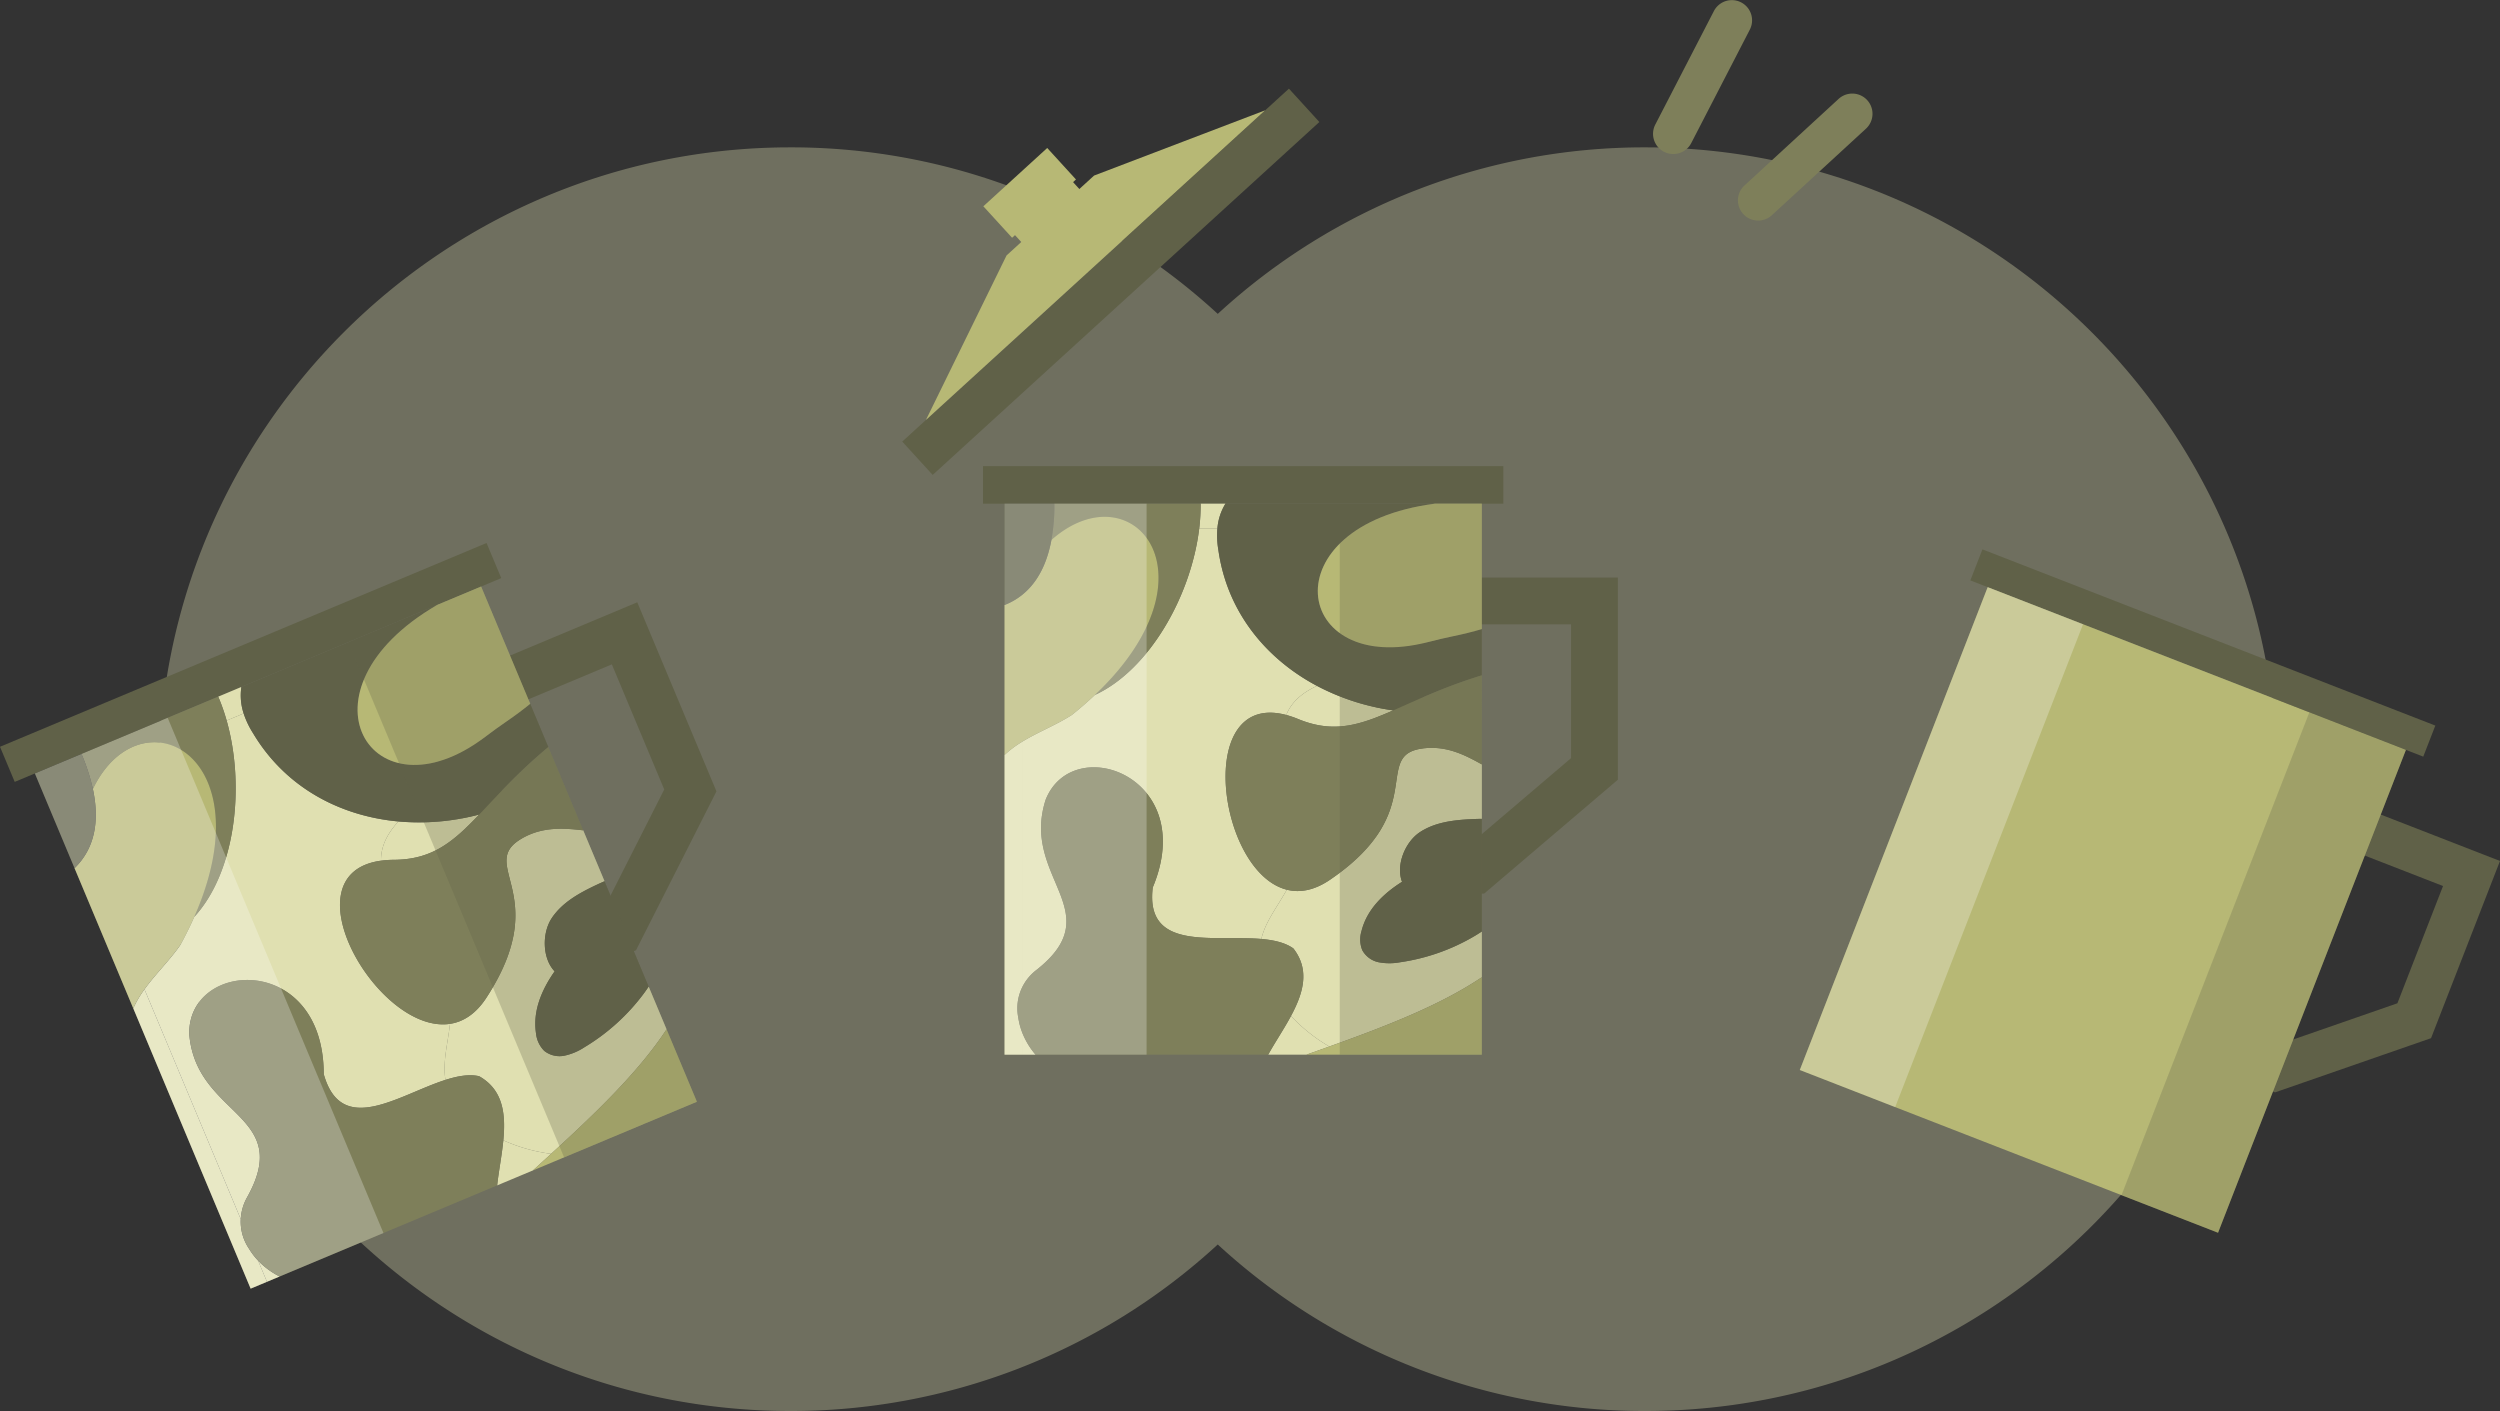   <svg xmlns="http://www.w3.org/2000/svg" viewBox="0 0 823.945 465.035">
   <rect x="0" y="0" width="823.945" height="465.035" fill="#333333" stroke="none"/>
   <g data-name="图层 2">
    <g data-name="图层 1">
     <g style="opacity:0.35">
      <path d="M542.189,48.566a207.463,207.463,0,0,0-140.842,54.887A207.463,207.463,0,0,0,260.505,48.566C145.5,48.566,52.27,141.8,52.27,256.8S145.5,465.035,260.505,465.035a207.458,207.458,0,0,0,140.842-54.887,207.458,207.458,0,0,0,140.842,54.887c115.005,0,208.235-93.229,208.235-208.234S657.194,48.566,542.189,48.566Z" style="fill:#e0e0b1">
      </path>
     </g>
     <rect x="645.922" y="209.723" width="160.169" height="10.979" transform="translate(127.451 -248.612) rotate(21.261)" style="fill:#606148">
     </rect>
     <path d="M749.793,360.028l-31.207-12.141,35.524-91.3,69.835,27.172-22.724,58.4Zm-12.431-20.4,12.715,4.947,40.056-13.917,15.036-38.643-42.8-16.654Z" style="fill:#606148">
     </path>
     <rect x="619.103" y="214.517" width="147.909" height="170.758" transform="translate(155.915 -230.9) rotate(21.261)" style="fill:#b7b875">
     </rect>
     <g style="opacity:0.26">
      <rect x="622.988" y="193.816" width="33.729" height="170.758" transform="translate(144.788 -213.017) rotate(21.261)" style="fill:#fff">
      </rect>
     </g>
     <g style="opacity:0.27">
      <rect x="728.991" y="235.142" width="34.149" height="170.758" transform="translate(167.002 -248.718) rotate(21.261)" style="fill:#606148">
      </rect>
     </g>
     <rect x="-4.325" y="212.052" width="173.852" height="12.549" transform="translate(-77.931 48.86) rotate(-22.726)" style="fill:#606148">
     </rect>
     <path d="M176.318,327.123l-40.8-97.414L210.029,198.5l26.1,62.313-26.512,52.363Zm-20.34-89.033L184.7,306.662l13.566-5.683,20.651-40.786-17.268-41.231Z" style="fill:#606148">
     </path>
     <path d="M165.886,375.814c-.475,4.95-1.5,10.093-2.035,14.868l11.778-4.934q2.984-2.711,6-5.469A55.585,55.585,0,0,1,165.886,375.814Z" style="fill:#e0e0b1">
     </path>
     <path d="M125.573,283.661c-.058-4.833,2.137-8.985,5.721-12.926-19.31-1.777-37.28-11.248-47.923-29.134a28.637,28.637,0,0,1-3.073-6.468l-5.6,2.345c6.164,21.8,2.858,49.993-10.682,64.723q-1.95,4.413-4.5,9.117c-3.543,5.156-8.228,9.629-11.9,14.729l31.733,75.766a16.193,16.193,0,0,1,2.055-7.139c15.584-27.766-16.774-26.482-19.037-53.891-.383-24.608,44.273-26.814,44.338,13.241,5.839,20.8,24.713,6.807,40.111,1.883-.989-5.814.743-11.764,1.491-18.468C124.727,341,93.9,288.011,125.573,283.661Z" style="fill:#e0e0b1">
     </path>
     <path d="M87.991,422.455l4.177-1.75a25.653,25.653,0,0,1-7.1-5.229Z" style="fill:#e0e0b1">
     </path>
     <path d="M82.072,411.548l-.083-.124a15.9,15.9,0,0,1-2.644-9.611L47.612,326.047a35.234,35.234,0,0,0-3.691,6.3L82.6,424.711l5.387-2.256-2.924-6.979A22.507,22.507,0,0,1,82.072,411.548Z" style="fill:#e0e0b1">
     </path>
     <path d="M80.3,235.133a18.828,18.828,0,0,1-.741-8.729l-7.633,3.2a64.433,64.433,0,0,1,2.774,7.877Z" style="fill:#e0e0b1">
     </path>
     <path d="M125.573,283.661a32.074,32.074,0,0,1,4.174-.284c12.774-.078,19.572-5.894,28.211-14.937a77.143,77.143,0,0,1-26.664,2.3C127.71,274.676,125.515,278.828,125.573,283.661Z" style="fill:#e0e0b1">
     </path>
     <path d="M172.772,275.913c-16.7,8.83,10.139,18.242-12.493,52.964-3.439,5.275-7.581,7.9-11.976,8.562-.748,6.7-2.48,12.654-1.491,18.468,4.032-1.29,7.825-1.958,11.084-1.216,7.978,4.479,8.816,12.508,7.99,21.123a55.585,55.585,0,0,0,15.748,4.465c14.236-13.013,28.753-26.851,38.053-41.028l-5.907-14.1c-.511.782-1.05,1.546-1.6,2.291a67.963,67.963,0,0,1-19.6,17.735,19.381,19.381,0,0,1-6.507,2.746,8.087,8.087,0,0,1-6.689-1.566,9.492,9.492,0,0,1-2.731-5.812c-1.115-7.255,1.825-14.272,6.143-20.41-4.088-4.268-4.214-12.569-.969-17.506,3.39-5.159,9.065-8.3,14.646-10.936.911-.431,1.836-.852,2.77-1.251l-7.028-16.78C185.752,272.911,179.241,272.492,172.772,275.913Z" style="fill:#e0e0b1">
     </path>
     <path d="M83.371,241.6c10.643,17.886,28.613,27.357,47.923,29.134a77.143,77.143,0,0,0,26.664-2.3c5.9-6.173,12.661-13.851,22.76-22.231l-5.969-14.251c-2.278,1.859-4.862,3.809-7.883,5.872-2.382,1.626-4.709,3.332-7.007,5.074-37.428,28.373-64.334-15.36-15.769-43.528L79.557,226.4a18.828,18.828,0,0,0,.741,8.729A28.637,28.637,0,0,0,83.371,241.6Z" style="fill:#606148">
     </path>
     <path d="M181.827,302.626c-3.245,4.937-3.119,13.238.969,17.506-4.318,6.138-7.258,13.155-6.143,20.41a9.492,9.492,0,0,0,2.731,5.812,8.087,8.087,0,0,0,6.689,1.566,19.381,19.381,0,0,0,6.507-2.746,67.963,67.963,0,0,0,19.6-17.735c.553-.745,1.092-1.509,1.6-2.291l-14.537-34.709c-.934.4-1.859.82-2.77,1.251C190.892,294.329,185.217,297.467,181.827,302.626Z" style="fill:#606148">
     </path>
     <path d="M159.859,242.9c2.3-1.742,4.625-3.448,7.007-5.074,3.021-2.063,5.6-4.013,7.883-5.872l-16.186-38.644-14.473,6.062C95.525,227.544,122.431,271.277,159.859,242.9Z" style="fill:#b7b875">
     </path>
     <path d="M219.687,339.251c-9.3,14.177-23.817,28.015-38.053,41.028q-3.022,2.763-6,5.469L229.68,363.11Z" style="fill:#b7b875">
     </path>
     <path d="M157.9,354.691c-3.259-.742-7.052-.074-11.084,1.216-15.4,4.924-34.272,18.92-40.111-1.883-.065-40.055-44.721-37.849-44.338-13.241,2.263,27.409,34.621,26.125,19.037,53.891a16.193,16.193,0,0,0-2.055,7.139,15.9,15.9,0,0,0,2.644,9.611l.083.124a22.507,22.507,0,0,0,2.995,3.928,25.653,25.653,0,0,0,7.1,5.229l71.683-30.023c.536-4.775,1.56-9.918,2.035-14.868C166.712,367.2,165.874,359.17,157.9,354.691Z" style="fill:#7e7f5a">
     </path>
     <path d="M129.747,283.377a32.074,32.074,0,0,0-4.174.284c-31.678,4.35-.846,57.338,22.73,53.778,4.4-.663,8.537-3.287,11.976-8.562,22.632-34.722-4.207-44.134,12.493-52.964,6.469-3.421,12.98-3,19.443-2.254l-11.5-27.45c-10.1,8.38-16.863,16.058-22.76,22.231C149.319,277.483,142.521,283.3,129.747,283.377Z" style="fill:#7e7f5a">
     </path>
     <path d="M64.016,302.2c13.54-14.73,16.846-42.926,10.682-64.723a64.433,64.433,0,0,0-2.774-7.877L26.86,248.476a65.362,65.362,0,0,1,3.756,11.562C46.24,227.632,87.741,248.526,64.016,302.2Z" style="fill:#7e7f5a">
     </path>
     <path d="M47.612,326.047c3.673-5.1,8.358-9.573,11.9-14.729q2.562-4.7,4.5-9.117c23.725-53.675-17.776-74.569-33.4-42.163,2.172,10.107.882,19.343-6.05,26.1l19.355,46.212A35.234,35.234,0,0,1,47.612,326.047Z" style="fill:#b7b875">
     </path>
     <path d="M30.616,260.038a65.362,65.362,0,0,0-3.756-11.562l-15.372,6.438L24.566,286.14C31.5,279.381,32.788,270.145,30.616,260.038Z" style="fill:#606148">
     </path>
     <g style="opacity:0.27">
      <rect x="148.508" y="195.335" width="47.456" height="184.088" transform="translate(-97.648 88.848) rotate(-22.726)" style="fill:#606148">
      </rect>
     </g>
     <g style="opacity:0.26">
      <rect x="45.204" y="238.602" width="47.456" height="184.088" transform="translate(-122.383 52.299) rotate(-22.726)" style="fill:#fff">
      </rect>
     </g>
     <rect x="279.819" y="85.429" width="172.546" height="14.88" transform="translate(33.089 271.073) rotate(-42.387)" style="fill:#606148">
     </rect>
     <rect x="329.448" y="59.443" width="25.911" height="14.944" transform="translate(44.393 248.319) rotate(-42.387)" style="fill:#b7b875">
     </rect>
     <polygon points="416.982 36.348 305.172 138.399 331.736 84.192 360.581 57.865 416.982 36.348" style="fill:#b7b875">
     </polygon>
     <rect x="325.098" y="56.542" width="28.503" height="14.053" transform="translate(45.851 245.385) rotate(-42.387)" style="fill:#b7b875">
     </rect>
     <rect x="323.974" y="153.628" width="171.491" height="12.379" style="fill:#606148">
     </rect>
     <path d="M489.135,294.517H453.526V190.338h79.687v66.64ZM468.95,279.094h14.507l34.333-29.239V205.761H468.95Z" style="fill:#606148">
     </path>
     <path d="M425.481,334.843c-2.319,4.323-5.21,8.612-7.517,12.752h12.6q3.747-1.331,7.548-2.688A54.8,54.8,0,0,1,425.481,334.843Z" style="fill:#e0e0b1">
     </path>
     <path d="M423.92,235.637c1.789-4.42,5.368-7.361,10.13-9.581-16.892-8.975-29.632-24.441-32.5-44.769a28.169,28.169,0,0,1-.331-7.056h-5.989c-2.7,22.18-16.451,46.574-34.383,54.816q-3.456,3.272-7.572,6.579c-5.189,3.341-11.156,5.626-16.441,8.866V325.52a15.977,15.977,0,0,1,4.59-5.713c24.76-19.323-5.17-30.486,3.216-56.286,9.029-22.536,50.5-7.525,35.295,28.943-2.615,21.152,19.89,15.61,35.777,17,1.315-5.667,5.158-10.42,8.393-16.234C401.3,287.482,393.44,227.523,423.92,235.637Z" style="fill:#e0e0b1">
     </path>
     <path d="M336.835,347.6H341.3a25.291,25.291,0,0,1-4.468-7.464Z" style="fill:#e0e0b1">
     </path>
     <path d="M335.606,335.416c-.009-.048-.019-.1-.028-.144a15.684,15.684,0,0,1,1.257-9.752V244.492a34.754,34.754,0,0,0-5.76,4.33V347.6h5.76v-7.464A22.14,22.14,0,0,1,335.606,335.416Z" style="fill:#e0e0b1">
     </path>
     <path d="M401.22,174.231a18.547,18.547,0,0,1,2.652-8.224h-8.163a63.746,63.746,0,0,1-.478,8.224Z" style="fill:#e0e0b1">
     </path>
     <path d="M423.92,235.637a31.5,31.5,0,0,1,3.906,1.332c11.651,4.8,20.053,2.095,31.359-2.84a76.093,76.093,0,0,1-25.135-8.073C429.288,228.276,425.709,231.217,423.92,235.637Z" style="fill:#e0e0b1">
     </path>
     <path d="M469.815,246.573c-18.559,1.67,2.274,20.461-31.55,43.428-5.138,3.489-9.907,4.3-14.159,3.227-3.235,5.814-7.078,10.567-8.393,16.234,4.159.363,7.866,1.2,10.548,3.118,5.551,7.115,3.254,14.74-.78,22.263a54.8,54.8,0,0,0,12.627,10.064c17.911-6.415,36.393-13.473,50.256-22.828V307c-.763.516-1.544,1.006-2.332,1.473a67.037,67.037,0,0,1-24.588,8.668,19.13,19.13,0,0,1-6.967.019,7.978,7.978,0,0,1-5.489-3.974,9.367,9.367,0,0,1-.27-6.329c1.751-7.026,7.1-12.289,13.367-16.229-2.093-5.441.956-13.041,5.789-16.3,5.051-3.4,11.41-4.094,17.493-4.368.994-.045,2-.076,3-.084V251.931C482.769,248.789,477.005,245.926,469.815,246.573Z" style="fill:#e0e0b1">
     </path>
     <path d="M401.551,181.287c2.867,20.328,15.607,35.794,32.5,44.769a76.093,76.093,0,0,0,25.135,8.073c7.718-3.369,16.8-7.778,29.179-11.554v-15.24c-2.781.823-5.875,1.612-9.41,2.338-2.786.573-5.554,1.237-8.309,1.946-44.865,11.553-52.68-38.49,2.241-45.612H403.872a18.547,18.547,0,0,0-2.652,8.224A28.169,28.169,0,0,0,401.551,181.287Z" style="fill:#606148">
     </path>
     <path d="M467.874,274.328c-4.833,3.256-7.882,10.856-5.789,16.3-6.267,3.94-11.616,9.2-13.367,16.229a9.367,9.367,0,0,0,.27,6.329,7.978,7.978,0,0,0,5.489,3.974,19.13,19.13,0,0,0,6.967-.019,67.037,67.037,0,0,0,24.588-8.668c.788-.467,1.569-.957,2.332-1.473V269.876c-1,.008-2,.039-3,.084C479.284,270.234,472.925,270.927,467.874,274.328Z" style="fill:#606148">
     </path>
     <path d="M470.645,211.619c2.755-.709,5.523-1.373,8.309-1.946,3.535-.726,6.629-1.515,9.41-2.338V166.007H472.886C417.965,173.129,425.78,223.172,470.645,211.619Z" style="fill:#b7b875">
     </path>
     <path d="M488.364,322.079c-13.863,9.355-32.345,16.413-50.256,22.828q-3.8,1.362-7.548,2.688h57.8Z" style="fill:#b7b875">
     </path>
     <path d="M426.261,312.58c-2.682-1.917-6.389-2.755-10.548-3.118-15.887-1.388-38.392,4.154-35.777-17,15.2-36.468-26.266-51.479-35.295-28.943-8.386,25.8,21.544,36.963-3.216,56.286a15.977,15.977,0,0,0-4.59,5.713,15.684,15.684,0,0,0-1.257,9.752c.009.048.019.1.028.144a22.14,22.14,0,0,0,1.229,4.715A25.291,25.291,0,0,0,341.3,347.6h76.661c2.307-4.14,5.2-8.429,7.517-12.752C429.515,327.32,431.812,319.7,426.261,312.58Z" style="fill:#7e7f5a">
     </path>
     <path d="M427.826,236.969a31.5,31.5,0,0,0-3.906-1.332c-30.48-8.114-22.62,51.845.186,57.591,4.252,1.071,9.021.262,14.159-3.227,33.824-22.967,12.991-41.758,31.55-43.428,7.19-.647,12.954,2.216,18.549,5.358V222.575c-12.382,3.776-21.461,8.185-29.179,11.554C447.879,239.064,439.477,241.766,427.826,236.969Z" style="fill:#7e7f5a">
     </path>
     <path d="M360.848,229.047c17.932-8.242,31.684-32.636,34.383-54.816a63.746,63.746,0,0,0,.478-8.224H347.514a64.448,64.448,0,0,1-.988,11.951C373.09,154.428,402.888,189.253,360.848,229.047Z" style="fill:#7e7f5a">
     </path>
     <path d="M336.835,244.492c5.285-3.24,11.252-5.525,16.441-8.866q4.123-3.3,7.572-6.579c42.04-39.794,12.242-74.619-14.322-51.089-1.875,10.024-6.569,17.935-15.451,21.443v49.421A34.754,34.754,0,0,1,336.835,244.492Z" style="fill:#b7b875">
     </path>
     <path d="M346.526,177.958a64.448,64.448,0,0,0,.988-11.951H331.075V199.4C339.957,195.893,344.651,187.982,346.526,177.958Z" style="fill:#606148">
     </path>
     <g style="opacity:0.27">
      <rect x="441.552" y="166.007" width="46.812" height="181.588" style="fill:#606148">
      </rect>
     </g>
     <g style="opacity:0.26">
      <rect x="331.075" y="166.007" width="46.812" height="181.588" style="fill:#fff">
      </rect>
     </g>
     <path d="M551.466,50.77a6.666,6.666,0,0,1-5.915-9.722L564.883,3.607a6.664,6.664,0,0,1,11.842,6.115L557.393,47.163A6.664,6.664,0,0,1,551.466,50.77Z" style="fill:#7e7f5a">
     </path>
     <path d="M579.456,72.695a6.664,6.664,0,0,1-4.513-11.569L605.96,32.6a6.664,6.664,0,0,1,9.022,9.811L583.964,70.936A6.641,6.641,0,0,1,579.456,72.695Z" style="fill:#7e7f5a">
     </path>
    </g>
   </g>
  </svg>
